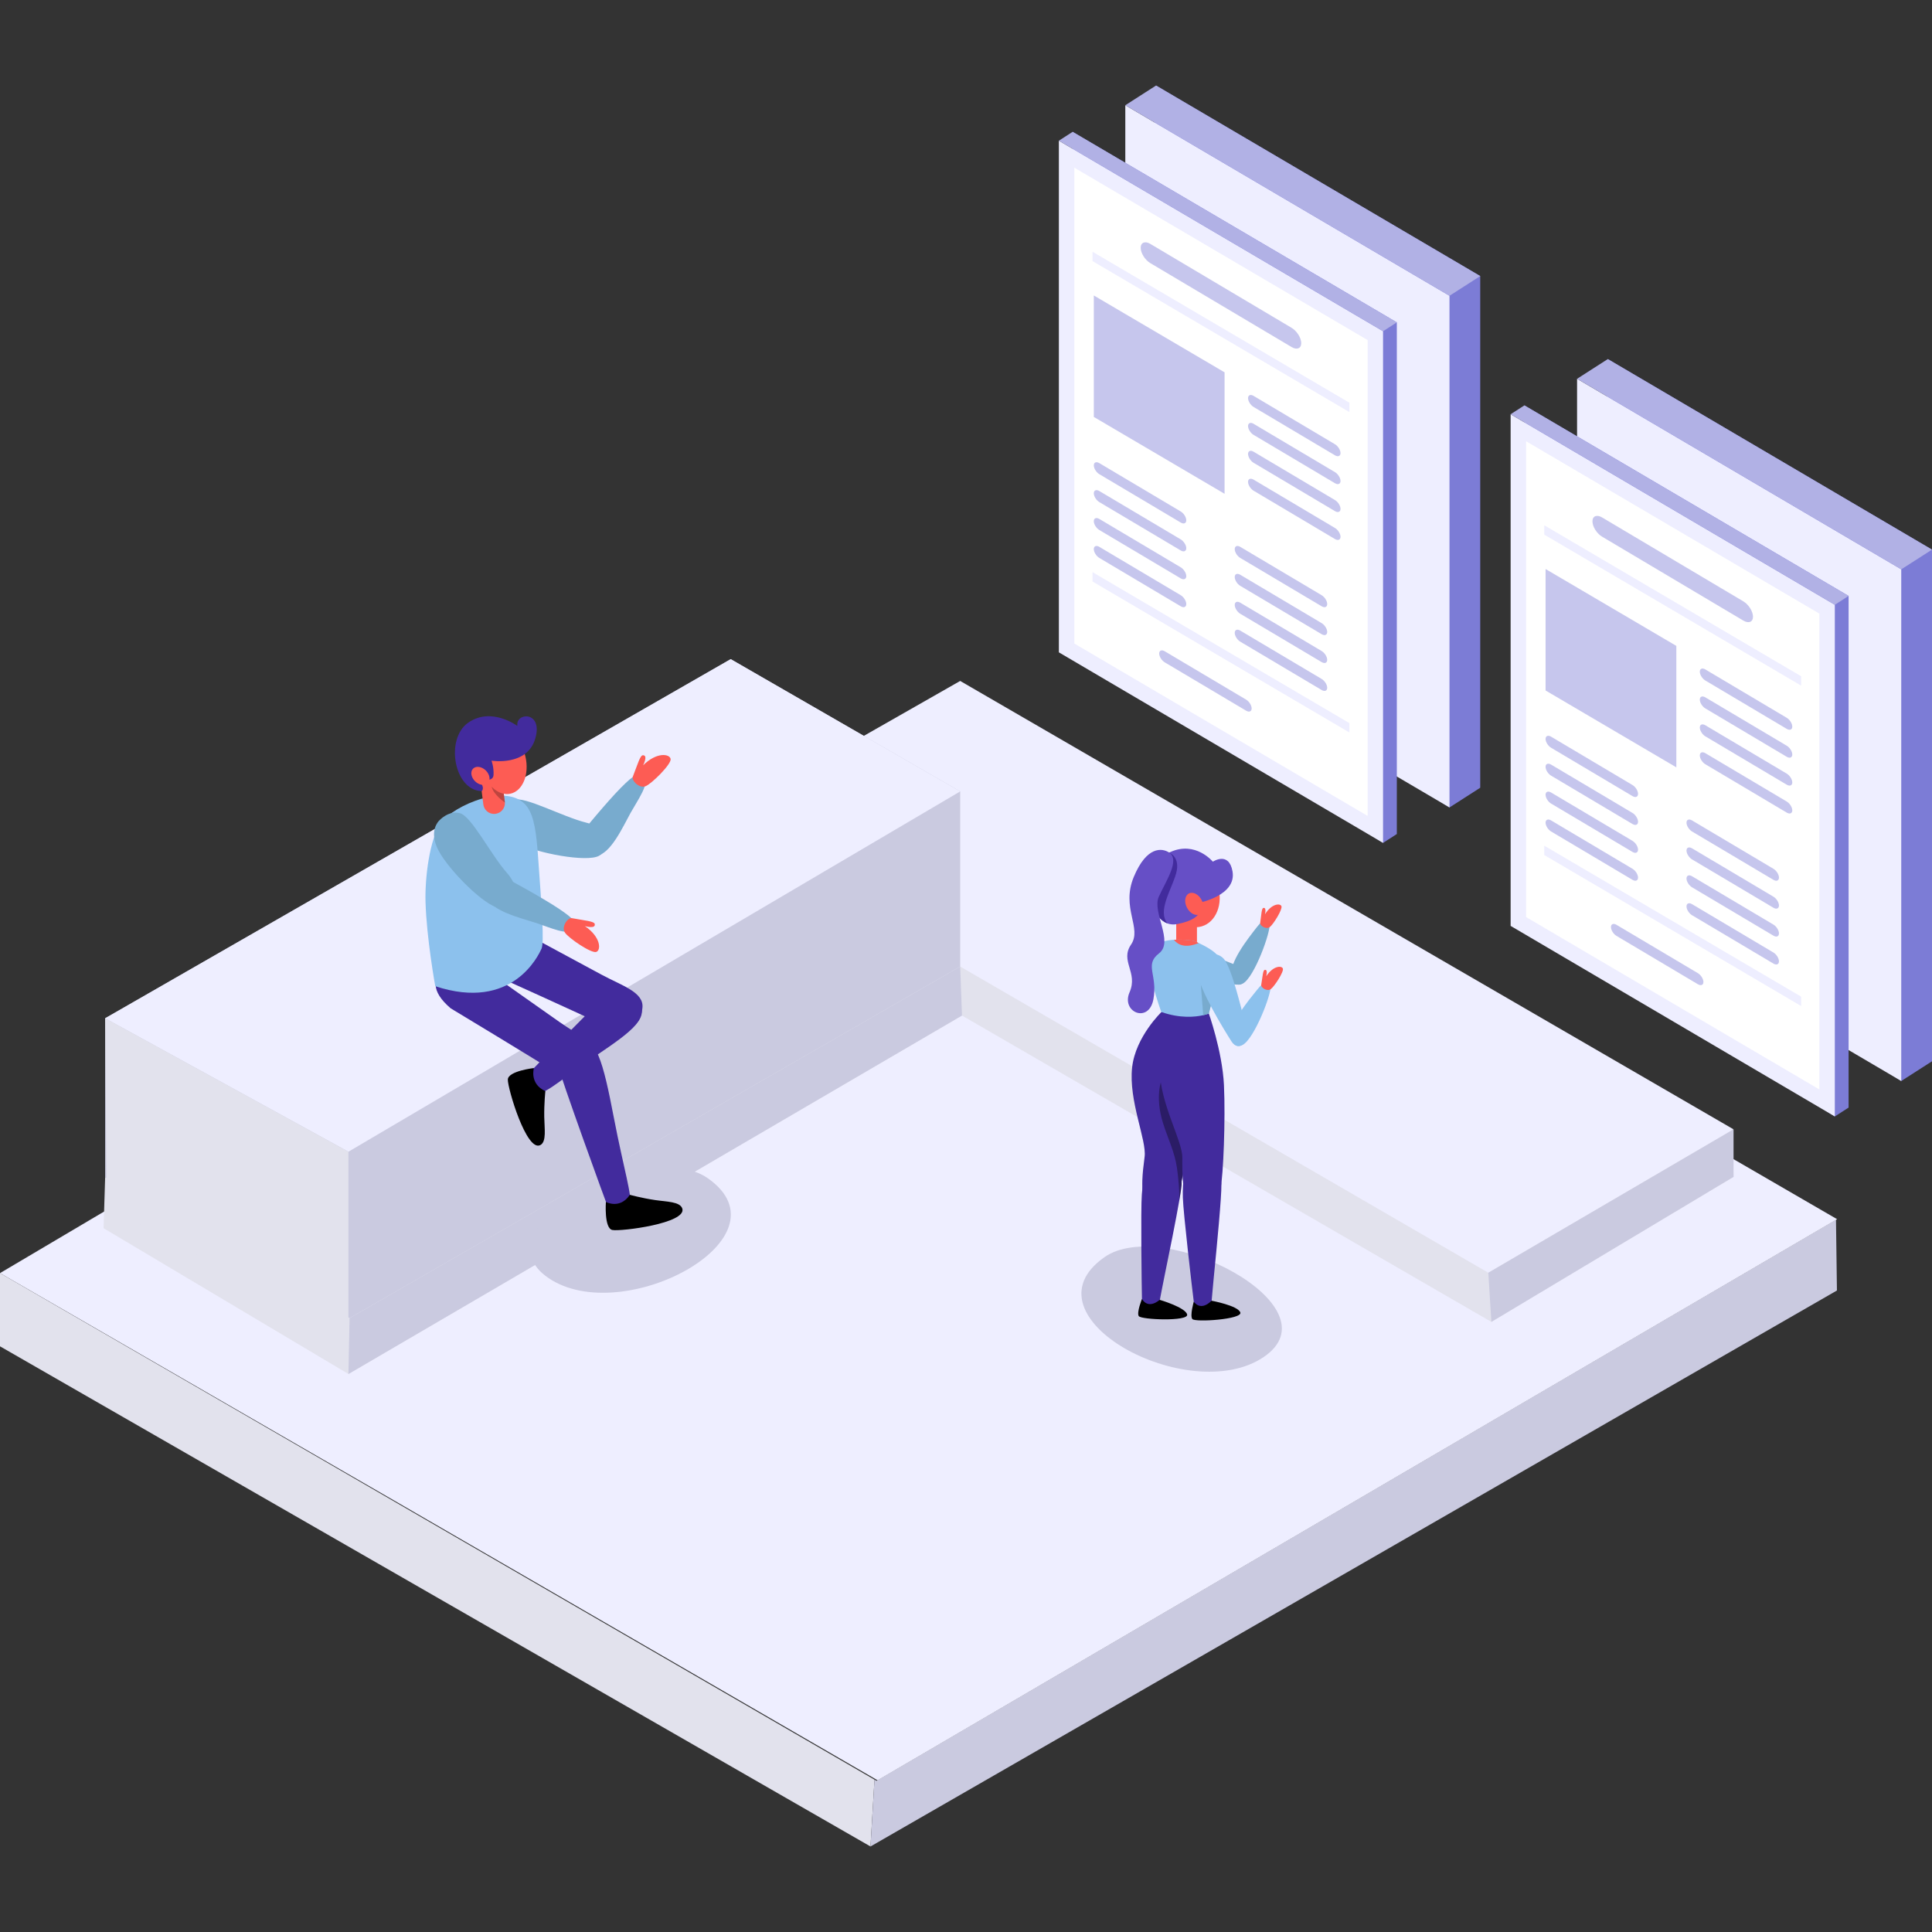 <?xml version="1.0" encoding="UTF-8"?>
<!DOCTYPE svg PUBLIC "-//W3C//DTD SVG 1.1//EN" "http://www.w3.org/Graphics/SVG/1.1/DTD/svg11.dtd">
<!-- Creator: CorelDRAW -->
<svg xmlns="http://www.w3.org/2000/svg" xml:space="preserve" width="10in" height="10in" version="1.1" style="shape-rendering:geometricPrecision; text-rendering:geometricPrecision; image-rendering:optimizeQuality; fill-rule:evenodd; clip-rule:evenodd"
viewBox="0 0 10000 10000"
 xmlns:xlink="http://www.w3.org/1999/xlink"
 xmlns:xodm="http://www.corel.com/coreldraw/odm/2003">
 <rect x="0" y="0" width="10000" height="10000" fill="#333333" stroke="none"/>
 <defs>
  <style type="text/css">
   <![CDATA[
    .fil13 {fill:none;fill-rule:nonzero}
    .fil10 {fill:black;fill-rule:nonzero}
    .fil9 {fill:#422B9D;fill-rule:nonzero}
    .fil14 {fill:#664FC6;fill-rule:nonzero}
    .fil7 {fill:#78ABCE;fill-rule:nonzero}
    .fil0 {fill:#7C7CD6;fill-rule:nonzero}
    .fil12 {fill:#8CC1ED;fill-rule:nonzero}
    .fil2 {fill:#B1B1E5;fill-rule:nonzero}
    .fil4 {fill:#C6C6ED;fill-rule:nonzero}
    .fil6 {fill:#CACAE0;fill-rule:nonzero}
    .fil5 {fill:#E2E2ED;fill-rule:nonzero}
    .fil1 {fill:#EEEEFF;fill-rule:nonzero}
    .fil8 {fill:#FD5C54;fill-rule:nonzero}
    .fil3 {fill:white;fill-rule:nonzero}
    .fil15 {fill:black;fill-rule:nonzero;fill-opacity:0.251}
    .fil11 {fill:black;fill-rule:nonzero;fill-opacity:0.349}
   ]]>
  </style>
 </defs>
 <g id="Layer_x0020_1">
  <g id="_2276643196272">
   <g>
    <g>
     <polygon class="fil0" points="8234.18,4563.08 8322.03,1858.55 10000,2844.86 10000,5493.21 9840.84,5595.28 "/>
     <polygon class="fil1" points="8162.87,4608.96 8162.87,1960.63 9840.84,2946.93 9840.84,5595.28 "/>
     <polygon class="fil2" points="8322.03,1858.55 8162.87,1960.63 9840.84,2946.93 10000,2844.86 "/>
    </g>
    <g>
     <polygon class="fil0" points="7890.32,4746.55 7890.32,2098.21 9568.29,3084.52 9568.29,5732.87 9496.97,5778.73 "/>
     <polygon class="fil1" points="7819,4792.43 7819,2144.08 9496.97,3130.39 9496.97,5778.73 "/>
     <polygon class="fil3" points="9417.05,5639.04 9417.04,3176.11 7898.93,2283.77 7898.93,4746.7 "/>
     <polygon class="fil1" points="7993.16,2718.84 9322.81,3500.41 9322.81,3548.86 7993.16,2767.3 "/>
     <polygon class="fil1" points="7993.17,4377.24 9322.81,5158.81 9322.81,5207.26 7993.17,4425.7 "/>
     <polygon class="fil4" points="8676.71,3971.76 8676.71,3343.11 7999.86,2945.26 7999.86,3573.92 "/>
     <g>
      <path class="fil4" d="M9248.16 3772.63l-421.29 -250.3c-15.76,-9.35 -28.65,-29.91 -28.65,-45.67l0 0c0,-15.75 12.89,-20.98 28.65,-11.63l421.29 250.3c15.76,9.36 28.64,29.91 28.64,45.67l0 0c-0.01,15.76 -12.89,20.98 -28.64,11.63z"/>
      <path class="fil4" d="M9248.16 3917.1l-421.29 -250.3c-15.76,-9.36 -28.65,-29.91 -28.65,-45.66l0 0c0,-15.75 12.89,-20.99 28.65,-11.63l421.29 250.3c15.76,9.35 28.64,29.9 28.64,45.66l0 0c-0.01,15.76 -12.89,21 -28.64,11.63z"/>
      <path class="fil4" d="M9248.16 4061.57l-421.31 -250.3c-15.75,-9.35 -28.64,-29.91 -28.64,-45.67l0 0c0,-15.75 12.88,-20.98 28.64,-11.63l421.29 250.3c15.76,9.36 28.65,29.91 28.65,45.67l0 0c0,15.76 -12.88,20.99 -28.63,11.63z"/>
      <path class="fil4" d="M9248.16 4206.03l-421.31 -250.3c-15.75,-9.36 -28.64,-29.91 -28.64,-45.66l0 0c0,-15.75 12.88,-20.99 28.64,-11.63l421.31 250.3c15.75,9.35 28.64,29.9 28.64,45.66l0 0c-0.01,15.76 -12.89,21 -28.64,11.63z"/>
     </g>
     <g>
      <path class="fil4" d="M8449.8 4120.66l-421.29 -250.3c-15.75,-9.35 -28.65,-29.91 -28.65,-45.67l0 0c0,-15.75 12.89,-20.98 28.65,-11.63l421.29 250.3c15.76,9.35 28.65,29.91 28.65,45.67l0 0c0,15.74 -12.88,20.98 -28.65,11.63z"/>
      <path class="fil4" d="M8449.8 4265.12l-421.29 -250.3c-15.75,-9.35 -28.65,-29.9 -28.65,-45.66l0 0c0,-15.75 12.9,-20.99 28.65,-11.63l421.29 250.3c15.76,9.35 28.65,29.9 28.65,45.66l0 0c0,15.76 -12.88,20.98 -28.65,11.63z"/>
      <path class="fil4" d="M8449.8 4409.59l-421.29 -250.3c-15.75,-9.35 -28.65,-29.91 -28.65,-45.67l0 0c0,-15.75 12.9,-20.98 28.65,-11.63l421.29 250.3c15.75,9.35 28.65,29.91 28.65,45.67l0 0c0,15.76 -12.88,20.99 -28.65,11.63z"/>
      <path class="fil4" d="M8449.8 4554.06l-421.29 -250.3c-15.75,-9.35 -28.65,-29.9 -28.65,-45.66l0 0c0,-15.75 12.9,-20.98 28.65,-11.63l421.29 250.3c15.75,9.36 28.65,29.9 28.65,45.66l0 0c0,15.76 -12.88,21 -28.65,11.63z"/>
     </g>
     <g>
      <path class="fil4" d="M9179.24 4554.06l-421.29 -250.3c-15.76,-9.35 -28.65,-29.9 -28.65,-45.66l0 0c0,-15.75 12.89,-20.98 28.65,-11.63l421.29 250.3c15.76,9.36 28.65,29.9 28.65,45.66l0 0c0,15.76 -12.88,21 -28.65,11.63z"/>
      <path class="fil4" d="M9179.24 4698.52l-421.29 -250.3c-15.76,-9.36 -28.65,-29.91 -28.65,-45.67l0 0c0,-15.75 12.89,-20.98 28.65,-11.63l421.29 250.3c15.76,9.36 28.65,29.91 28.65,45.67l0 0c0,15.76 -12.88,21 -28.65,11.63z"/>
      <path class="fil4" d="M9179.24 4842.99l-421.29 -250.3c-15.76,-9.36 -28.65,-29.9 -28.65,-45.66l0 0c0,-15.75 12.89,-20.98 28.65,-11.63l421.29 250.3c15.76,9.36 28.65,29.91 28.65,45.66l0 0c0,15.76 -12.88,21 -28.65,11.63z"/>
      <path class="fil4" d="M9179.24 4987.47l-421.29 -250.3c-15.76,-9.36 -28.65,-29.91 -28.65,-45.66l0 0c0,-15.75 12.89,-20.99 28.65,-11.63l421.29 250.3c15.75,9.36 28.65,29.91 28.65,45.66l0 0c0,15.75 -12.88,20.98 -28.65,11.63z"/>
     </g>
     <g>
      <path class="fil4" d="M8788.24 5094.42l-421.29 -250.3c-15.76,-9.37 -28.65,-29.91 -28.65,-45.67l0 0c0,-15.76 12.89,-20.98 28.65,-11.63l421.29 250.3c15.76,9.36 28.65,29.91 28.65,45.67l0 0c-0.01,15.75 -12.9,20.98 -28.65,11.63z"/>
     </g>
     <path class="fil4" d="M9023.72 3212.29l-731.47 -434.59c-27.35,-16.25 -49.74,-51.93 -49.74,-79.29l0 0c0,-27.35 22.38,-36.44 49.74,-20.19l731.47 434.57c27.35,16.25 49.74,51.93 49.74,79.28l0 0c0.01,27.36 -22.38,36.44 -49.74,20.2z"/>
     <polygon class="fil2" points="7890.32,2098.21 7819,2144.08 9496.97,3130.39 9568.29,3084.52 "/>
    </g>
   </g>
   <g>
    <g>
     <polygon class="fil0" points="5895.86,3147.18 5983.7,442.65 7661.67,1428.96 7661.69,4077.3 7502.51,4179.38 "/>
     <polygon class="fil1" points="5824.54,3193.06 5824.54,544.72 7502.51,1531.02 7502.51,4179.38 "/>
     <polygon class="fil2" points="5983.7,442.65 5824.54,544.72 7502.51,1531.02 7661.67,1428.96 "/>
    </g>
    <g>
     <polygon class="fil0" points="5551.99,3330.64 5551.99,682.3 7229.96,1668.61 7229.96,4316.96 7158.64,4362.83 "/>
     <polygon class="fil1" points="5480.68,3376.52 5480.67,728.18 7158.64,1714.48 7158.64,4362.83 "/>
     <polygon class="fil3" points="7078.72,4223.15 7078.72,1760.21 5560.6,867.86 5560.6,3330.8 "/>
     <polygon class="fil1" points="5654.83,1302.94 6984.48,2084.5 6984.48,2132.95 5654.83,1351.4 "/>
     <polygon class="fil1" points="5654.83,2961.33 6984.48,3742.9 6984.48,3791.36 5654.83,3009.8 "/>
     <polygon class="fil4" points="6338.39,2555.86 6338.38,1927.21 5661.53,1529.36 5661.53,2158.01 "/>
     <g>
      <path class="fil4" d="M6909.83 2356.72l-421.29 -250.3c-15.76,-9.36 -28.65,-29.9 -28.65,-45.66l0 0c0,-15.75 12.89,-20.98 28.65,-11.63l421.29 250.3c15.76,9.36 28.65,29.91 28.65,45.66l0 0c0,15.77 -12.89,21 -28.65,11.63z"/>
      <path class="fil4" d="M6909.83 2501.19l-421.29 -250.3c-15.76,-9.36 -28.65,-29.91 -28.65,-45.67l0 0c0,-15.75 12.89,-20.98 28.65,-11.63l421.29 250.3c15.76,9.37 28.65,29.91 28.65,45.67l0 0c0,15.76 -12.89,21 -28.65,11.63z"/>
      <path class="fil4" d="M6909.83 2645.66l-421.29 -250.3c-15.76,-9.37 -28.65,-29.91 -28.65,-45.67l0 0c0,-15.75 12.89,-20.98 28.65,-11.63l421.29 250.3c15.76,9.36 28.65,29.91 28.65,45.67l0 0c0,15.76 -12.89,20.99 -28.65,11.63z"/>
      <path class="fil4" d="M6909.83 2790.13l-421.29 -250.3c-15.76,-9.36 -28.65,-29.9 -28.65,-45.66l0 0c0,-15.75 12.89,-20.98 28.65,-11.63l421.29 250.3c15.75,9.36 28.65,29.91 28.65,45.66l0 0c0,15.75 -12.89,20.99 -28.65,11.63z"/>
     </g>
     <g>
      <path class="fil4" d="M6111.48 2704.74l-421.29 -250.3c-15.75,-9.37 -28.65,-29.91 -28.65,-45.67l0 0c0,-15.75 12.89,-20.98 28.65,-11.63l421.29 250.3c15.76,9.36 28.64,29.91 28.64,45.67l0 0c0.01,15.76 -12.89,21 -28.64,11.63z"/>
      <path class="fil4" d="M6111.48 2849.21l-421.29 -250.3c-15.75,-9.36 -28.65,-29.91 -28.65,-45.67l0 0c0,-15.75 12.89,-20.98 28.65,-11.63l421.29 250.3c15.76,9.37 28.64,29.91 28.64,45.67l0 0c0.01,15.76 -12.89,21 -28.64,11.63z"/>
      <path class="fil4" d="M6111.48 2993.68l-421.29 -250.3c-15.76,-9.35 -28.65,-29.91 -28.65,-45.67l0 0c0,-15.75 12.89,-20.98 28.65,-11.63l421.29 250.3c15.76,9.35 28.64,29.91 28.64,45.67l0 0c0.01,15.76 -12.89,20.99 -28.64,11.63z"/>
      <path class="fil4" d="M6111.48 3138.15l-421.29 -250.3c-15.76,-9.36 -28.65,-29.91 -28.65,-45.67l0 0c0,-15.75 12.89,-20.98 28.65,-11.63l421.29 250.3c15.76,9.36 28.64,29.92 28.64,45.67l0 0c-0.01,15.76 -12.89,21 -28.64,11.63z"/>
     </g>
     <g>
      <path class="fil4" d="M6840.92 3138.15l-421.29 -250.3c-15.75,-9.36 -28.65,-29.91 -28.65,-45.67l0 0c0,-15.75 12.9,-20.98 28.65,-11.63l421.29 250.3c15.75,9.36 28.65,29.92 28.65,45.67l0 0c0,15.76 -12.89,21 -28.65,11.63z"/>
      <path class="fil4" d="M6840.92 3282.63l-421.29 -250.3c-15.75,-9.35 -28.65,-29.91 -28.65,-45.67l0 0c0,-15.75 12.9,-20.98 28.65,-11.63l421.29 250.3c15.75,9.35 28.65,29.91 28.65,45.67l0 0c0,15.75 -12.89,20.98 -28.65,11.63z"/>
      <path class="fil4" d="M6840.92 3427.09l-421.29 -250.3c-15.75,-9.37 -28.65,-29.91 -28.65,-45.67l0 0c0,-15.75 12.9,-20.98 28.65,-11.63l421.29 250.3c15.75,9.35 28.65,29.91 28.65,45.67l0 0c0,15.76 -12.89,20.98 -28.65,11.63z"/>
      <path class="fil4" d="M6840.92 3571.56l-421.29 -250.3c-15.75,-9.36 -28.65,-29.91 -28.65,-45.67l0 0c0,-15.75 12.9,-20.98 28.65,-11.63l421.29 250.3c15.75,9.37 28.65,29.91 28.65,45.67l0 0c0,15.76 -12.89,20.98 -28.65,11.63z"/>
     </g>
     <g>
      <path class="fil4" d="M6449.91 3678.51l-421.29 -250.3c-15.75,-9.37 -28.65,-29.91 -28.65,-45.67l0 0c0,-15.75 12.9,-20.98 28.65,-11.63l421.29 250.3c15.76,9.36 28.64,29.91 28.64,45.67l0 0c0.01,15.76 -12.89,20.98 -28.64,11.63z"/>
     </g>
     <path class="fil4" d="M6685.39 1796.38l-731.47 -434.57c-27.35,-16.25 -49.74,-51.93 -49.74,-79.29l0 0c0,-27.35 22.38,-36.44 49.74,-20.19l731.47 434.57c27.35,16.25 49.74,51.93 49.74,79.29l0 0c-0.01,27.36 -22.38,36.44 -49.74,20.19z"/>
     <polygon class="fil2" points="5551.99,682.3 5480.67,728.18 7158.64,1714.48 7229.96,1668.61 "/>
    </g>
   </g>
   <g>
    <polygon class="fil5" points="4526.39,9211.44 4505.67,9557.35 0,6968.53 0,6589.67 "/>
    <polygon class="fil6" points="9507.93,6679.59 4505.67,9557.35 4526.39,9211.44 4536.67,9217.4 9503.04,6313.15 "/>
    <polygon class="fil1" points="9508.9,6310.57 9503.06,6314 7493.99,7488.88 7380.78,7555.04 7017.05,7767.75 6903.66,7834.08 4542.52,9214.8 4541.77,9214.41 4532.23,9208.87 2697.37,8147.09 2583.98,8081.51 2208.49,7864.22 2095.44,7798.74 0,6589.67 2400.38,5169.83 2514.51,5104.76 2955.72,4853.28 3070.19,4788.05 4992.87,3692.24 7020.87,4868.04 7133.35,4933.28 7528.75,5162.51 7641.05,5227.64 9368.46,6229.15 "/>
   </g>
   <g>
    <polygon class="fil5" points="544.28,6092.8 536.07,6357.09 1803.52,7111.89 4979.23,5256.42 7719.21,6842.05 8972.83,6091.31 8967.65,5848.45 7833.81,5859.64 5167.92,4255.82 1445.69,6460 "/>
    <polygon class="fil1" points="2671.96,6312.43 2773.12,6254.75 3164.19,6031.85 3265.66,5974.02 4969.89,5002.72 6767.49,6044.92 6867.18,6102.74 7217.65,6305.94 7317.19,6363.67 7703.57,6587.68 8967.65,5848.45 8972.83,5845.42 8848.35,5773.24 7317.19,4885.52 7217.65,4827.8 6867.18,4624.6 6767.49,4566.77 4969.89,3524.56 3265.66,4495.86 3164.19,4553.69 2773.12,4776.6 2671.96,4834.28 544.28,6092.8 1809.28,6822.7 "/>
    <polygon class="fil6" points="1803.52,7111.89 1809.28,6822.7 4969.89,5002.72 4979.23,5256.42 "/>
    <polygon class="fil6" points="7719.21,6842.05 7703.57,6587.68 8972.83,5845.42 8972.83,6091.31 "/>
   </g>
   <polygon class="fil6" points="4969.91,4096.37 4969.91,5002.74 1809.27,6822.72 544.28,6092.82 544.28,5270.56 3782.16,3411.7 "/>
   <polygon class="fil1" points="4969.91,4096.37 1803.5,5961.25 544.28,5270.56 3782.16,3411.7 "/>
   <polygon class="fil5" points="1803.5,5961.25 1803.5,6915.64 551.91,6246.93 544.28,5270.56 "/>
   <path class="fil6" d="M5716.44 6507.21c-436.39,306.53 438.28,777.79 824.11,516.93 385.85,-260.86 -516.81,-732.78 -824.11,-516.93z"/>
   <g>
    <path class="fil7" d="M6397.66 5096.17c-75.94,-7.24 -326.51,-27.92 -406.37,-75.3 -79.85,-47.38 -34.75,-131.38 30.3,-136.71 65.04,-5.33 293.78,77.32 364.6,106.58 76.12,31.46 77.35,111.7 11.46,105.43z"/>
    <path class="fil7" d="M6375.2 5058.41c4.18,16.12 20.82,52.93 58.35,32.14 60.33,-33.42 145.04,-270.65 137.1,-305.92 -7.94,-35.25 -29.11,-33.08 -69.05,19.19 -39.95,52.29 -145.27,181.78 -126.4,254.59z"/>
    <path class="fil8" d="M6522.67 4777.41c-1.98,14.05 31.15,35.09 49.77,21.01 18.63,-14.07 66.45,-91.36 60.36,-107.85 -6.1,-16.49 -50.7,-14.13 -85.31,41.89 0,0 9.47,-37.85 -8.74,-32.79 -8.8,2.44 -9.77,33.01 -16.09,77.74z"/>
    <path class="fil9" d="M5912.75 6107.17c-0.58,15.88 -0.46,30.22 0.43,43.13 3.8,54.44 21.61,83.13 60.45,92.85 67.17,16.81 109.21,-24.51 129.2,-78.95 0.14,-0.38 0.28,-0.78 0.42,-1.18 2.67,-7.64 5.87,-19.4 9.39,-34.44 1.01,-4.34 2.07,-8.96 3.15,-13.83 5.08,-23.13 10.72,-51.98 16.52,-84.48 5.74,-32 11.63,-67.56 17.36,-104.66 2.78,-18.06 5.53,-36.49 8.18,-55.04 11.4,-79.7 21.23,-161.89 26.22,-228.36 13.3,-177.59 -26.26,-395.83 -26.26,-395.83l-144.52 -9.76c0,0 -135.69,128.86 -153.42,288.02 -19.28,173.02 76.13,377.07 64.57,463.08 -6.3,46.96 -10.5,86.5 -11.69,119.46z"/>
    <path class="fil9" d="M5910.66 6719.56c0.04,1.33 0.09,2.64 0.19,3.93 4.34,63.62 74.89,90.73 88.78,23.28 1.26,-6.1 2.49,-12.29 3.73,-18.61 6.35,-32.17 12.94,-68.39 23.33,-119.09 26.36,-128.46 60.13,-295.34 77.76,-398.13 5.81,-33.91 9.87,-60.83 11.32,-77.11 0,0 0.73,-7.58 0.02,-19.08 -1.15,-18.74 -6.11,-47.87 -24.18,-71.53 -13.01,-17.04 -32.81,-31.25 -62.91,-36.72 -84.52,-15.34 -107.1,71.03 -115.53,143.81 -1.3,11.19 -2.25,22.06 -3.07,32.19 -5.98,76.02 -0.82,480.8 0.56,537.07z"/>
    <path class="fil10" d="M6002.74 6727.97c0,0 133.41,39.13 141.9,75.96 8.47,36.84 -239.4,27.19 -250.65,8.04 -11.25,-19.15 16.78,-88.7 16.78,-88.7 0,0 27.6,56.94 91.97,4.7z"/>
    <g>
     <path class="fil11" d="M6019.87 5813.58c24.69,78.78 60.32,149.33 71.74,229.63 5.86,41.21 9.8,81.54 11.65,119.82 0.78,16.37 1.2,32.37 1.2,47.9 5.81,-33.91 9.87,-60.82 11.32,-77.1 0,0 0.73,-7.58 0.02,-19.08 5.08,-23.13 10.72,-51.98 16.52,-84.48 5.74,-32 11.63,-67.56 17.36,-104.66 2.78,-18.06 5.53,-36.48 8.18,-55.04 -8.73,-58.22 -16.1,-105.12 -17.51,-106.87 -3.76,-4.71 -127.06,-176 -127.06,-176 0,0 -37.64,84.68 6.59,225.87z"/>
    </g>
    <path class="fil9" d="M6254.23 5238.49c0,0 72.48,200.48 80.94,378.37 8.47,177.89 -3.76,471.56 -16.93,528.03 -13.18,56.48 -49.89,102.6 -118.59,94.13 -68.71,-8.47 -81.89,-80.94 -80,-247.55 0.98,-86.77 -114.73,-278.64 -116.71,-452.73 -1.82,-160.13 110.13,-306.85 110.13,-306.85l141.17 6.6z"/>
    <path class="fil9" d="M6322.01 6129.82c0,0 -0.94,-110.13 -99.76,-117.65 -98.82,-7.52 -101.65,111.07 -99.76,187.31 1.87,76.23 48.82,478.31 56,534.14 8.47,65.89 84.31,87.79 91.3,17.88 3.77,-37.65 6.58,-78.12 12.71,-139.77 17.2,-173.52 40.45,-416.02 39.51,-481.91z"/>
    <path class="fil8" d="M6036.03 4664.69c27.58,93.69 109.99,151.97 184.05,130.15 74.07,-21.81 111.75,-115.43 84.17,-209.13 -27.59,-93.69 -109.99,-151.95 -184.06,-130.15 -74.07,21.81 -111.75,115.44 -84.16,209.13z"/>
    <path class="fil8" d="M6130.68 4919.89l22.17 0c23.51,0 42.56,-19.06 42.56,-42.56l0 -138.89c0,-23.51 -19.06,-42.56 -42.56,-42.56l-22.17 -0c-23.51,0 -42.56,19.06 -42.56,42.56l0 138.88c-0.01,23.51 19.06,42.57 42.56,42.57z"/>
    <path class="fil12" d="M6010.93 5238.02c98,34.59 176.63,25.8 216.84,16.65 18.87,-4.3 29.29,-8.67 29.29,-8.67 0,0 7.96,-33.67 14.46,-57.21 2.74,-10 5.85,-21.46 9.05,-33.88 4.38,-16.96 8.96,-35.68 13.2,-54.77 14.34,-64.58 24.79,-133.42 9.88,-152.97 -20.26,-26.58 -69.44,-52.32 -99.51,-66.32 -14.63,-6.81 -24.74,-10.87 -24.74,-10.87 0,0 -49.64,-9.15 -103.06,-5.78 -41.92,2.64 -86.17,13 -110.6,41.56 -55.53,64.95 45.18,332.26 45.18,332.26z"/>
    <path class="fil12" d="M6374.04 5375.17c3.8,16.22 19.59,53.4 57.59,33.49 61.09,-32.02 151.31,-267.2 144.19,-302.64 -7.11,-35.43 -28.34,-33.75 -69.49,17.58 -41.13,51.35 -149.46,178.35 -132.28,251.57z"/>
    <path class="fil8" d="M6528 5097.69c-2.31,14 30.33,35.8 49.27,22.17 18.94,-13.63 68.56,-89.79 62.84,-106.41 -5.7,-16.62 -50.35,-15.3 -86.26,39.89 0,0 10.35,-37.63 -7.97,-32.99 -8.85,2.22 -10.54,32.76 -17.88,77.34z"/>
    <path class="fil13" d="M6242 6737.85c0,0 126.13,27.3 140.24,52.7 14.12,25.41 -95.06,46.12 -168.48,36.71"/>
    <path class="fil10" d="M6270.91 6732.48c0,0 136.74,25.14 148.99,60.91 12.24,35.77 -235.3,51.77 -248.48,33.88 -13.18,-17.88 7.54,-89.95 7.54,-89.95 0,0 33.32,53.78 91.96,-4.84z"/>
    <path class="fil14" d="M6043.07 4779.72c0,0 0.01,0 0.01,0.02 14.63,5.37 31.35,6.77 50.2,3.2 163.78,-31.07 112.95,-110.13 112.95,-110.13 0,0 195.61,-37.25 173.19,-162.83 -18.83,-105.43 -101.66,-49.89 -101.66,-49.89 0,0 -89.42,-109.18 -220.24,-49.89 -1.89,0.86 -3.58,2.23 -5.58,2.75 -70.33,18 -103.25,75.14 -110.13,139.42 -10.09,94 35.56,203.22 101.26,227.35z"/>
    <path class="fil8" d="M6153.67 4624.63c20.97,-10.94 50.55,4.29 66.05,34.01 15.52,29.73 11.09,62.69 -9.88,73.63 -20.97,10.94 -50.55,-4.29 -66.05,-34.01 -15.5,-29.72 -11.08,-62.68 9.88,-73.63z"/>
    <path class="fil8" d="M6076.35 4864.21c39.63,52.52 110.36,24.64 127.8,16.65 -14.63,-6.82 -24.74,-10.87 -24.74,-10.87 0,0 -49.65,-9.15 -103.06,-5.78z"/>
    <path class="fil9" d="M6043.07 4779.72c0,0 0.01,0 0.01,0.02 -53.98,-64.06 21.08,-174.87 44.56,-259.4 23.53,-84.71 -35.77,-107.3 -35.77,-107.3 0,0 -83.77,97.36 -110.07,139.34 -10.08,93.99 35.57,203.22 101.27,227.35z"/>
    <path class="fil14" d="M6051.87 4413.03c-36.71,-24.47 -116.71,-34.82 -183.54,126.13 -66.82,160.94 44.23,264.49 -14.12,350.13 -58.35,85.65 37.65,143.07 -7.54,246.61 -45.18,103.54 99.76,163.77 123.3,36.71 23.53,-127.06 -48.94,-177.89 29.18,-238.13 78.11,-60.24 -37.65,-212.71 -0.94,-293.67 36.71,-80.94 110.79,-189.68 53.66,-227.78z"/>
    <path class="fil7" d="M6214.71 5085.07l13.06 169.61c18.87,-4.3 29.29,-8.66 29.29,-8.66 0,0 7.96,-33.67 14.46,-57.21 2.74,-10 5.85,-21.46 9.05,-33.88l-65.86 -69.85z"/>
    <path class="fil12" d="M6374.3 5390.69c-41.11,-64.25 -166.69,-269.69 -178.61,-361.76 -11.91,-92.08 93.13,-115.3 137.41,-67.38 44.29,47.94 96.52,281.33 117.12,355.14 22.16,79.31 -40.27,129.75 -75.93,74z"/>
   </g>
   <path class="fil6" d="M3663.68 6098.6c436.39,306.53 -438.28,777.79 -824.11,516.93 -385.85,-260.86 516.81,-732.78 824.11,-516.93z"/>
   <g>
    <path class="fil9" d="M2888.06 5514.2c0,0 -20.72,-104.76 88.3,-135.49 109.03,-30.72 146.15,122.04 200.26,403.01 54.11,280.97 96.21,402.49 85.79,471.32 -7.23,47.82 -87.89,62.39 -106.96,17.71 -19.05,-44.69 -255.96,-700.8 -267.39,-756.55z"/>
    <path class="fil9" d="M2332.73 5219.04c0,0 459.78,277.2 538.93,329.28 79.15,52.08 184.33,66.45 214.87,-61.49 18.97,-79.51 -90.13,-126.31 -189.09,-195.92 -98.94,-69.6 -475.77,-335.14 -475.77,-335.14 0,0 -306.25,77.81 -88.94,263.26z"/>
    <path class="fil9" d="M2544.89 5040.93c0,0 489.46,220.59 574.24,262.91 84.78,42.32 190.91,44.07 206.03,-86.59 9.4,-81.2 -104.51,-114.7 -211.02,-172.06 -106.52,-57.35 -512.23,-276.22 -512.23,-276.22 0,0 -294.83,113.65 -57.02,271.96z"/>
    <path class="fil9" d="M3154.45 5137.58c0,0 67.74,-46.35 142.45,38.76 74.7,85.12 -20.79,158.63 -203.17,281.68 -182.37,123.06 -252.35,192.3 -308.31,202.16 -38.88,6.85 -88.1,-58.36 -64.07,-86.89 24.02,-28.54 397.24,-410.7 433.1,-435.71z"/>
    <path class="fil7" d="M2589.87 4233.15c0,0 -17.64,76.09 86.74,130.07 104.38,53.97 359.18,100.63 423.17,66.81 64,-33.82 60.67,-140.3 -65.41,-172 -126.07,-31.7 -316.83,-137.61 -376.05,-118.18 -59.22,19.42 -68.45,93.3 -68.45,93.3z"/>
    <path class="fil7" d="M3011 4309.7c0,0 130.01,-159.14 202.43,-231.98 72.42,-72.83 86.66,-76.83 119,-51.55 32.35,25.28 -32.06,116.1 -68.63,181.47 -36.56,65.37 -106.53,222.03 -180.16,220.52 -73.61,-1.5 -101.18,-79.01 -72.65,-118.46z"/>
    <path class="fil12" d="M2283.95 4257.09c62.41,-86.09 349.14,-215.46 445.47,-79.85 36.63,51.56 47.06,140.68 55.19,251.58 20.58,281.4 32.74,450.88 18.04,482.26 -14.7,31.38 -148.7,325.83 -549.73,193.47 0,0 -45.54,-249.95 -50.5,-438.64 -3.21,-121.58 20.45,-324.57 81.54,-408.82z"/>
    <path class="fil8" d="M2593.58 3997.37l9.15 72.02 10.22 80.31c0.19,1.5 0.31,2.98 0.39,4.47 0.69,14.59 -4.33,28.34 -13.26,38.85 -8.72,10.29 -21.19,17.46 -35.63,19.3 -9.55,1.21 -18.83,-0.06 -27.22,-3.3 -18.57,-7.18 -32.72,-24.07 -35.42,-45.21l-19.37 -152.33c-2.14,-16.84 3.44,-32.89 13.99,-44.59 8.67,-9.61 20.68,-16.29 34.52,-18.04l0 0c16.67,-2.12 32.56,3.32 44.23,13.65 9.81,8.69 16.62,20.84 18.4,34.85z"/>
    <g>
     <path class="fil15" d="M2602.74 4069.39l10.22 80.31c0.19,1.5 0.31,2.98 0.39,4.47 -12.91,-9.3 -79.06,-59.23 -67.23,-98.76 7.57,-25.32 34.93,-6.43 56.62,13.98z"/>
    </g>
    <path class="fil8" d="M2720.09 3918.06c20.28,90.83 -14.54,175.91 -77.76,190.02 -63.24,14.12 -130.93,-48.07 -151.2,-138.91 -20.28,-90.83 14.54,-175.91 77.76,-190.02 63.23,-14.12 130.93,48.07 151.2,138.91z"/>
    <path class="fil9" d="M2482.44 4030.76c0,0 69.52,22.15 72.05,-18.78 2.52,-40.92 -10.43,-74.81 -10.43,-74.81 0,0 184.42,30.59 226.53,-114.26 42.11,-144.83 -104,-136.43 -92.64,-65.43 0,0 -134.65,-100.89 -254.85,-16.65 -120.21,84.24 -72.75,350.8 70.04,353.89 0,0 5.78,-2.19 6.35,-15.78 0.41,-9.63 -17.04,-48.2 -17.04,-48.2z"/>
    <path class="fil8" d="M2514.17 3987.61c21.17,20.53 26.06,49.83 10.91,65.45 -15.15,15.62 -44.59,11.64 -65.76,-8.9 -21.17,-20.53 -26.06,-49.83 -10.92,-65.45 15.15,-15.61 44.59,-11.63 65.76,8.9z"/>
    <path class="fil7" d="M2272.73 4247.72c0,0 -57.6,52.77 -2.07,156.32 55.53,103.56 239.24,286.18 311.15,294.49 71.91,8.31 129.4,-81.37 43.37,-178.83 -86.02,-97.45 -183.39,-292.71 -243.22,-310.19 -59.83,-17.48 -109.23,38.2 -109.23,38.2z"/>
    <path class="fil7" d="M2624.8 4547.85c0,0 180.98,97.34 266.27,154.57 85.3,57.24 91.93,70.45 73.26,107.02 -18.66,36.57 -120.08,-9.37 -191.21,-32.82 -71.13,-23.44 -238.25,-62.31 -250.78,-134.87 -12.54,-72.59 58.31,-114.4 102.47,-93.9z"/>
    <path class="fil8" d="M2959.79 4752.33c-21.45,-3.96 -55.94,45.57 -35.54,75.1 20.41,29.53 136.04,108.06 161.76,99.78 25.72,-8.29 25.02,-76.98 -58.78,-133.81 0,0 57.54,17.03 50.95,-11.28 -3.17,-13.68 -50.06,-17.16 -118.4,-29.79z"/>
    <path class="fil8" d="M3275.53 4019.76c-7.98,20.31 34.08,63.6 66.95,49.19 32.89,-14.41 131.98,-112.98 128.74,-139.81 -3.24,-26.83 -70.8,-39.21 -142.56,32.24 0,0 27.67,-53.24 -1.38,-52.17 -14.01,0.5 -26.37,45.88 -51.76,110.55z"/>
    <path class="fil10" d="M3136.11 6221.2c0,0 72.48,39.83 124.05,-36.89 0,0 60.2,16.68 130.11,27.1 59.3,8.83 128.76,7.98 141.05,43.26 26.76,76.88 -318.2,120.29 -361.71,111.77 -43.49,-8.52 -33.5,-145.24 -33.5,-145.24z"/>
    <path class="fil10" d="M2763.54 5528.21c0,0 -24.73,81 59.28,119.56 0,0 -6.78,62.11 -5.82,132.78 0.81,59.95 12.84,128.38 -20.02,146.17 -71.59,38.78 -169.89,-294.72 -168.48,-339.03 1.42,-44.29 135.04,-59.48 135.04,-59.48z"/>
   </g>
  </g>
 </g>
</svg>